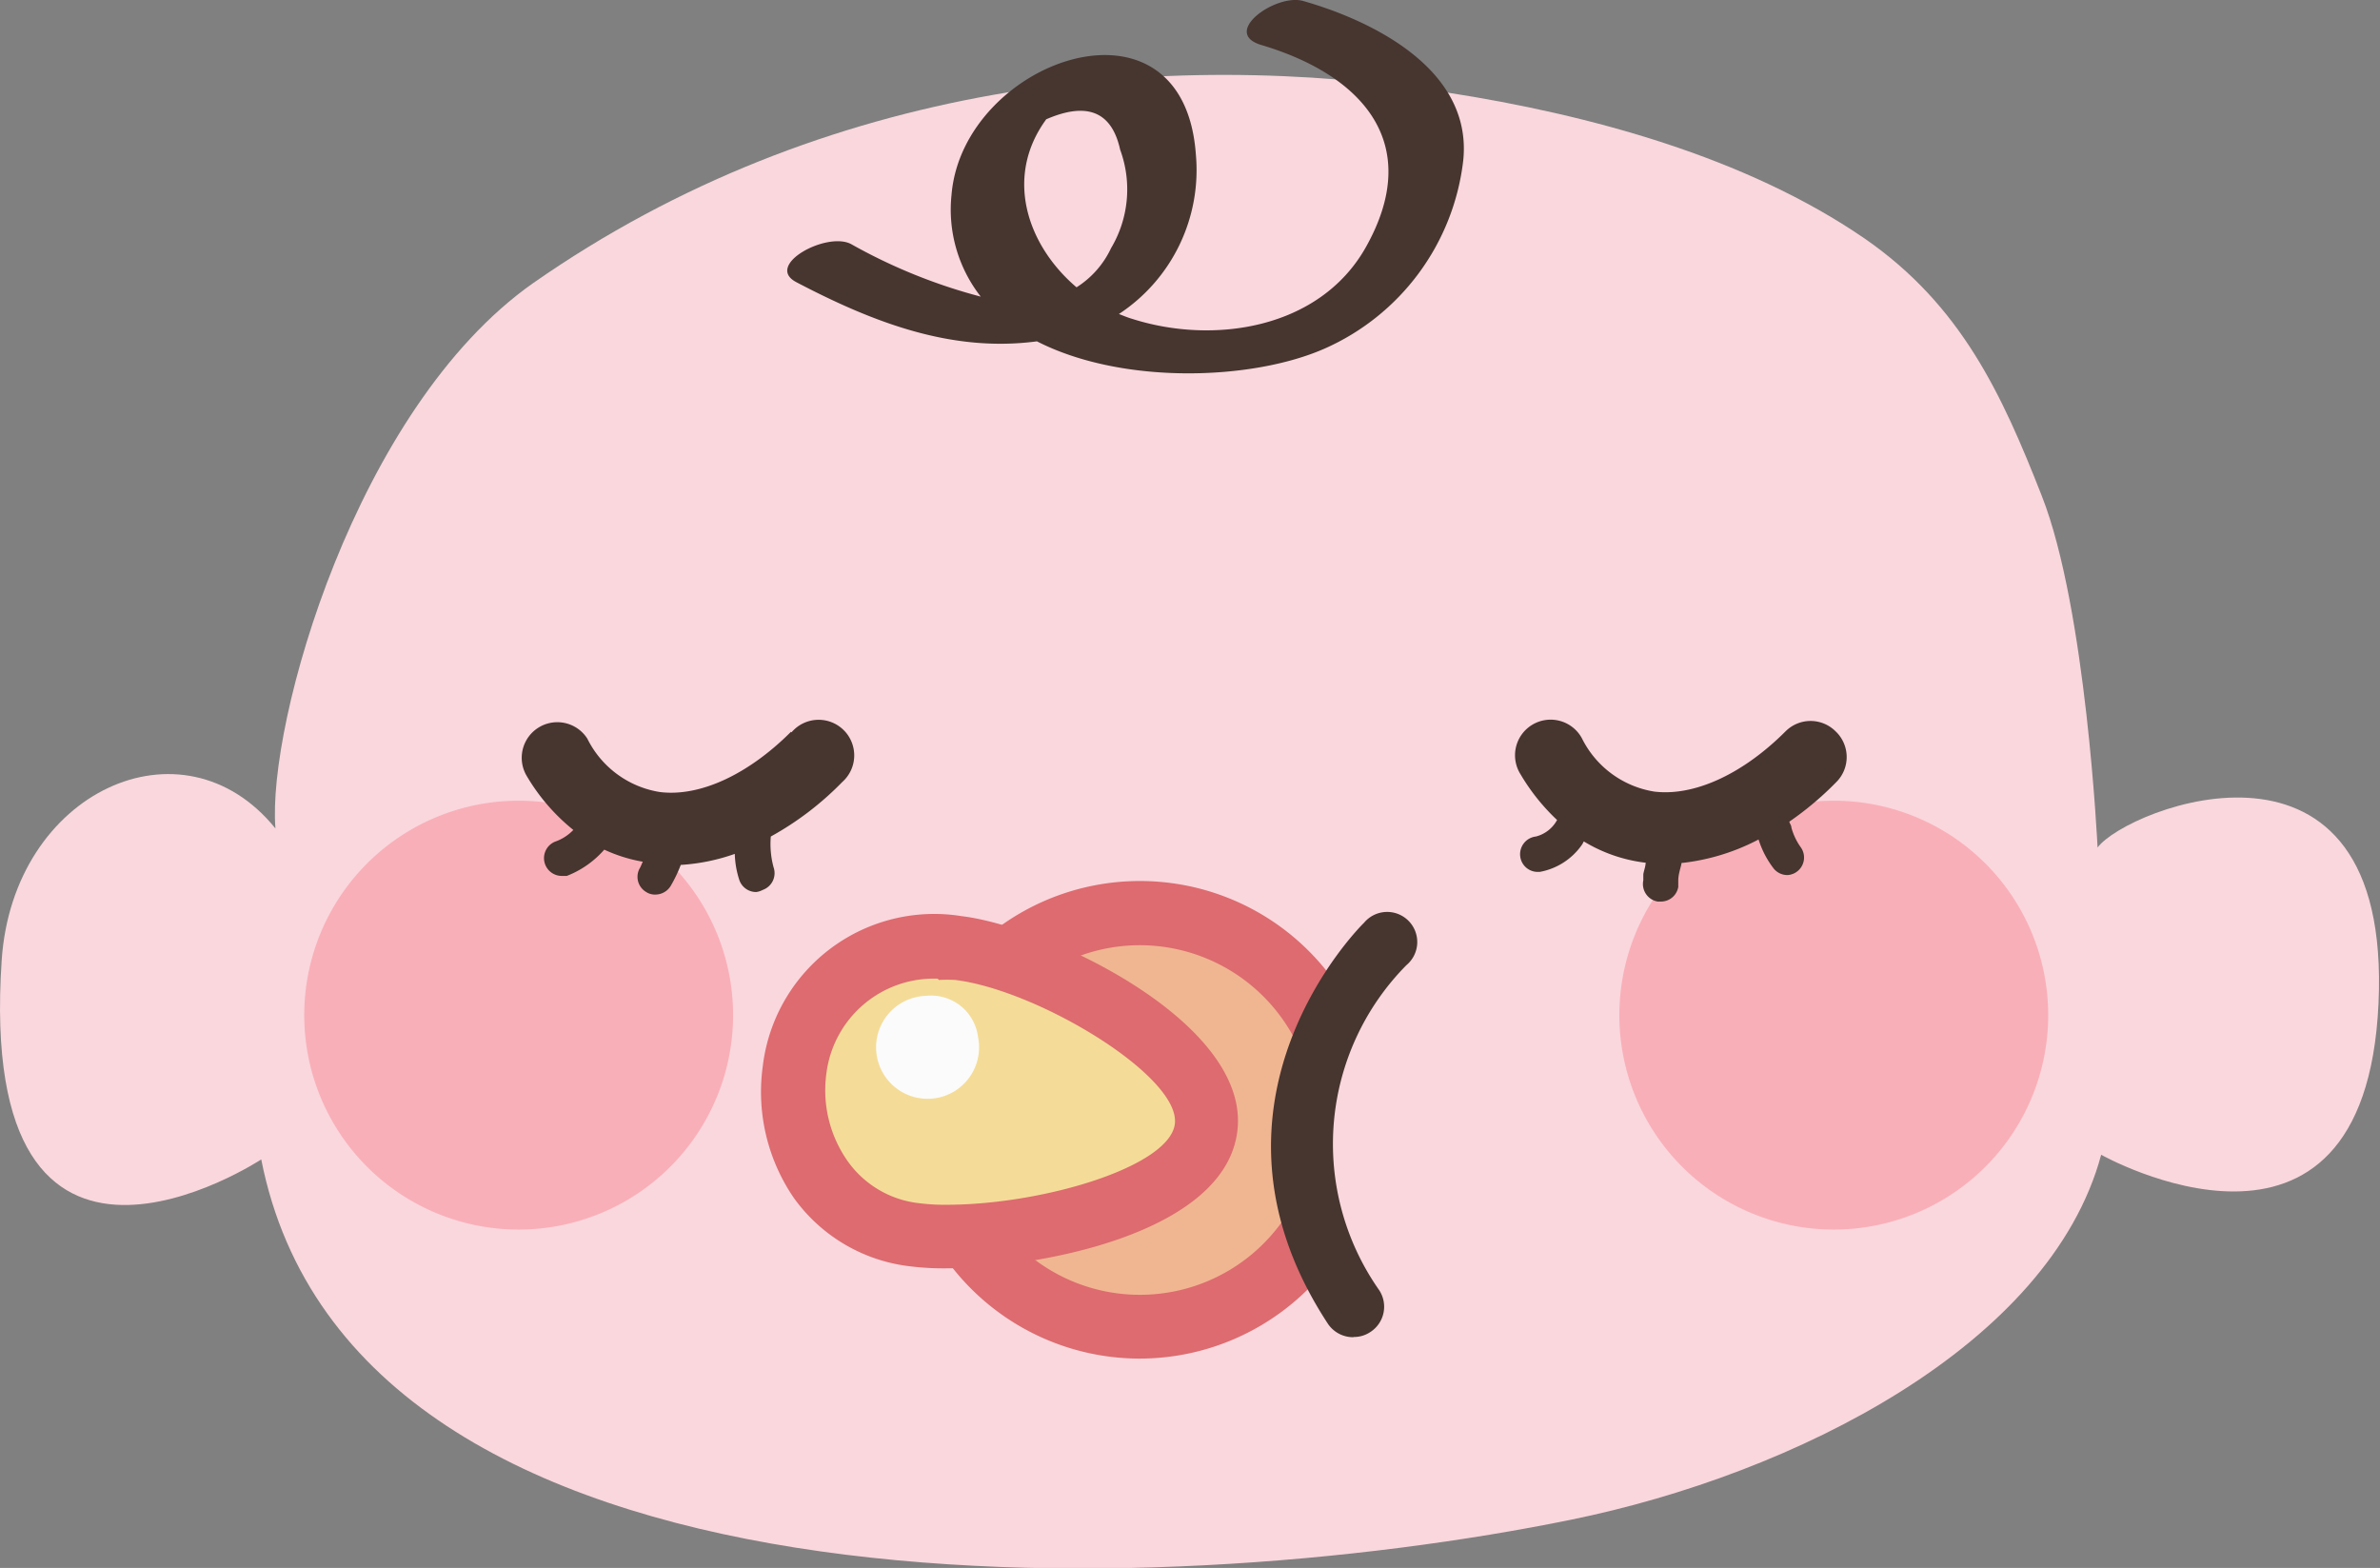<svg xmlns="http://www.w3.org/2000/svg" viewBox="0 0 112.33 74"><rect x="0" y="0" width="112.33" height="74" fill="#808080" stroke="none"/><defs><style>.cls-1{fill:#f9d7dd;}.cls-2{fill:#f9afb8;}.cls-3{fill:#47352f;}.cls-4{fill:#f0b692;}.cls-5{fill:#dd6b6f;}.cls-6{fill:#f4dc98;}.cls-7{fill:#fbfbfb;}</style></defs><g id="Calque_2" data-name="Calque 2"><g id="Elements"><path class="cls-1" d="M99,40s-.53-11.25-2.63-16.59c-1.89-4.82-3.81-9-8.36-12.15-5.62-3.86-13-5.85-19.69-6.89-13.35-2.11-29.41-.61-43.17,9C16.79,19.26,12.6,34.15,13,39.1,8.63,33.69.62,37.34.08,45.31c-1.23,18.28,12.25,9.41,12.25,9.41,4.38,22.2,42.3,21,61.84,17,10.52-2.15,22.58-8.23,25-17.22,0,0,12.44,7,13.09-7.14S100.38,38.13,99,40Z"/><path class="cls-2" d="M96.67,47.91A10.12,10.12,0,1,1,86.55,37.79,10.12,10.12,0,0,1,96.67,47.91Z"/><path class="cls-2" d="M34.6,47.91A10.12,10.12,0,1,1,24.48,37.79,10.12,10.12,0,0,1,34.6,47.91Z"/><path class="cls-3" d="M61.52.05c-1.29-.38-3.91,1.49-2,2.07,4.79,1.42,7.72,4.66,4.92,9.59-2.19,3.83-7.18,4.56-11,3.34-.21-.06-.42-.15-.63-.23a8.13,8.13,0,0,0,3.63-7.55c-.6-8.14-11-4.43-11.53,1.92A6.66,6.66,0,0,0,46.29,14a25.86,25.86,0,0,1-6.12-2.48c-1.15-.61-4.12,1-2.58,1.8,3.68,1.93,7.36,3.32,11.35,2.79,4.05,2.07,10.17,1.84,13.56.35a11.1,11.1,0,0,0,6.56-8.88C69.51,3.31,64.84,1,61.52.05ZM49.38,5.63q2.9-1.26,3.49,1.44a5.42,5.42,0,0,1-.43,4.64,4.39,4.39,0,0,1-1.63,1.85C48.49,11.59,47.38,8.36,49.38,5.63Z"/><path class="cls-4" d="M63.56,52.85a9.76,9.76,0,1,1-9.75-9.75A9.76,9.76,0,0,1,63.56,52.85Z"/><path class="cls-5" d="M53.81,64.12A11.27,11.27,0,1,1,65.07,52.85,11.29,11.29,0,0,1,53.81,64.12Zm0-19.51a8.25,8.25,0,1,0,8.24,8.24,8.26,8.26,0,0,0-8.24-8.24Z"/><path class="cls-6" d="M56.9,53.2c-.46,3.85-9.85,5.54-13.71,5.07S37,54.36,37.48,50.51a6.67,6.67,0,0,1,7.73-5.77C49.06,45.2,57.35,49.47,56.9,53.2Z"/><path class="cls-5" d="M44.61,59.86A12.54,12.54,0,0,1,43,59.77a7.86,7.86,0,0,1-5.53-3.23A8.85,8.85,0,0,1,36,50.33a8.15,8.15,0,0,1,9.4-7.09c4,.48,13.63,5,13,10.14-.59,4.89-9.54,6.48-13.79,6.48Zm-.35-13.67A5.11,5.11,0,0,0,39,50.69a5.81,5.81,0,0,0,1,4.1,4.77,4.77,0,0,0,3.42,2,9.44,9.44,0,0,0,1.24.07c4.56,0,10.55-1.8,10.79-3.82.27-2.25-6.48-6.32-10.37-6.79a6.85,6.85,0,0,0-.77,0Z"/><path class="cls-7" d="M46.16,48.94A2.43,2.43,0,1,1,43.71,47,2.23,2.23,0,0,1,46.16,48.94Z"/><path class="cls-1" d="M64.57,61.69l1.51-17.12S58.27,52.08,64.57,61.69Z"/><path class="cls-3" d="M63.87,63.11a1.43,1.43,0,0,1-1.2-.64C55.8,52,64.29,43.63,64.38,43.55a1.42,1.42,0,1,1,2,2,12,12,0,0,0-1.3,15.32,1.42,1.42,0,0,1-.41,2,1.38,1.38,0,0,1-.77.23Z"/><path class="cls-3" d="M86.64,34.52a1.67,1.67,0,0,0-2.37,0c-2,2-4.29,3.07-6.19,2.84a4.63,4.63,0,0,1-3.42-2.52,1.68,1.68,0,1,0-2.89,1.71,9.71,9.71,0,0,0,1.72,2.15,1.58,1.58,0,0,1-1,.78.84.84,0,0,0-.74.93.83.83,0,0,0,.83.74h.09a3.1,3.1,0,0,0,2-1.29,1.09,1.09,0,0,0,.08-.15,7.27,7.27,0,0,0,2.86,1h.06c0,.18-.08.37-.11.55l0,.29a.84.84,0,0,0,.68,1h.15a.83.83,0,0,0,.82-.69l0-.3c0-.29.1-.56.16-.83A10.15,10.15,0,0,0,83,39.62,4.43,4.43,0,0,0,83.72,41a.84.84,0,0,0,.64.3A.83.83,0,0,0,85,40a2.94,2.94,0,0,1-.45-.94c0-.1-.07-.18-.1-.28a15,15,0,0,0,2.2-1.85A1.67,1.67,0,0,0,86.64,34.52Z"/><path class="cls-3" d="M37.33,34.54c-2,2-4.29,3.08-6.19,2.84a4.63,4.63,0,0,1-3.42-2.52,1.68,1.68,0,0,0-2.89,1.71,9.34,9.34,0,0,0,2.23,2.6,2.18,2.18,0,0,1-.8.53.84.84,0,0,0,.24,1.64l.25,0a4.52,4.52,0,0,0,1.77-1.24,7.27,7.27,0,0,0,1.82.57c-.05.09-.08.19-.13.28a.83.83,0,0,0,.29,1.15.74.74,0,0,0,.43.12.85.85,0,0,0,.72-.4,6.56,6.56,0,0,0,.48-1,9.34,9.34,0,0,0,2.55-.52,4.33,4.33,0,0,0,.22,1.25.84.84,0,0,0,.79.55A.9.9,0,0,0,36,42a.84.84,0,0,0,.51-1.07,4.2,4.2,0,0,1-.13-1.45,14.44,14.44,0,0,0,3.37-2.57,1.68,1.68,0,1,0-2.39-2.35Z"/></g></g></svg>